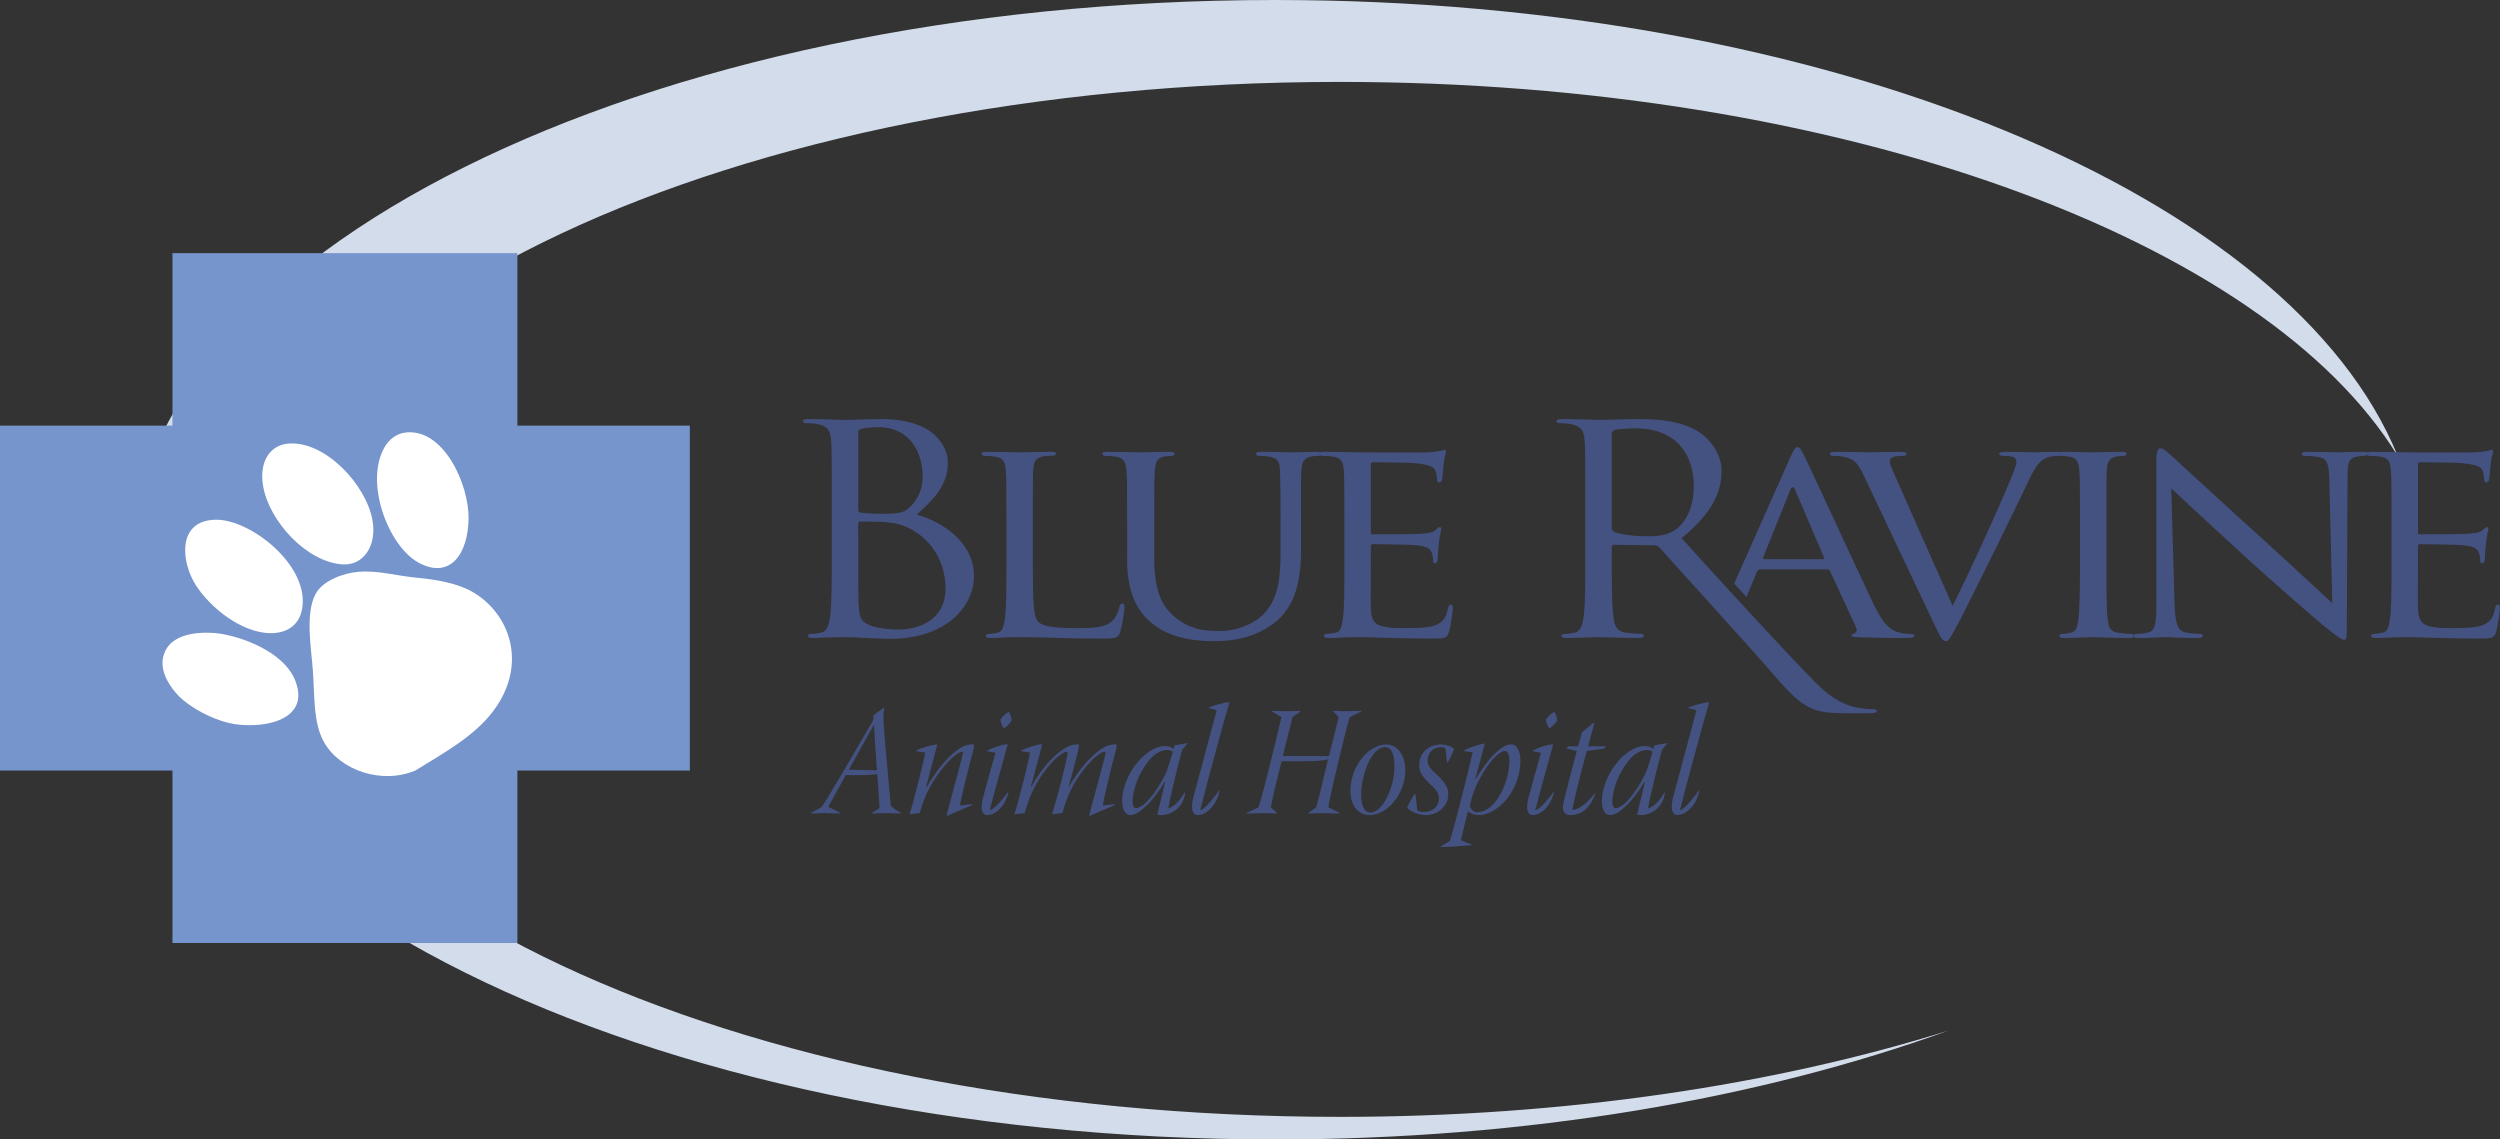 <?xml version="1.0" encoding="UTF-8"?>
<svg id="Layer_1" xmlns="http://www.w3.org/2000/svg" version="1.1" viewBox="0 0 672.447 306.484">
  <rect x="0" y="0" width="672.447" height="306.484" fill="#333333" stroke="none"/>
  <!-- Generator: Adobe Illustrator 29.1.0, SVG Export Plug-In . SVG Version: 2.1.0 Build 142)  -->
  <defs>
    <style>
      .st0 {
        fill: #fff;
      }

      .st0, .st1 {
        fill-rule: evenodd;
      }

      .st1 {
        fill: #7695cc;
      }

      .st2 {
        fill: #445282;
      }

      .st3 {
        fill: #d2dceb;
      }
    </style>
  </defs>
  <path class="st3" d="M360.365,300.412c-163.529,0-296.094-62.318-296.094-139.19S196.836,22.033,360.365,22.033c135.083,0,249.027,42.525,284.585,100.648C616.467,52.691,492.085,0,342.951,0,172.771,0,34.816,68.609,34.816,153.242s137.955,153.242,308.135,153.242c67.74,0,130.361-10.879,181.222-29.305-46.914,14.675-103.231,23.233-163.808,23.233Z"/>
  <g>
    <g>
      <path class="st2" d="M223.726,135.309c0-12.149,0-14.33-.178-16.822-.178-2.648-.89-3.894-3.825-4.439-.712-.156-2.224-.234-3.024-.234-.356,0-.712-.155-.712-.467,0-.468.445-.623,1.423-.623,4.003,0,9.607.233,10.052.233,2.135,0,5.604-.233,9.697-.233,14.589,0,17.792,7.788,17.792,11.682,0,6.387-4.181,10.203-8.362,14.019,6.583,1.792,15.39,7.321,15.39,16.433,0,8.334-7.473,16.978-22.685,16.978-.978,0-3.825-.156-6.405-.233-2.58-.156-5.071-.234-5.427-.234-.178,0-1.69,0-3.558.078-1.779,0-3.825.156-5.16.156-.978,0-1.423-.156-1.423-.623,0-.234.178-.468.711-.468.801,0,1.868-.155,2.669-.311,1.779-.311,2.224-2.024,2.58-4.283.445-3.271.445-9.424.445-16.9v-13.707ZM230.843,137.023c0,.545.178.701.623.857.534.078,2.135.311,5.426.311,4.982,0,6.227-.156,8.095-2.025,1.868-1.869,3.203-4.673,3.203-7.866,0-6.464-3.291-13.396-12.009-13.396-.978,0-2.847.078-4.27.389-.801.156-1.068.389-1.068.857v20.872ZM230.843,145.278c0,5.997,0,15.654.089,16.822.267,3.816.267,4.907,3.024,6.075,2.402,1.012,6.227,1.168,7.828,1.168,4.804,0,12.543-2.259,12.543-11.059,0-4.673-1.779-11.449-8.629-15.576-3.025-1.791-5.248-2.025-7.384-2.258-1.156-.156-5.604-.156-6.939-.156-.355,0-.534.156-.534.545v4.439Z"/>
      <path class="st2" d="M277.815,152.521c0,9.735.178,13.707,1.601,14.875,1.246,1.091,4.27,1.558,10.408,1.558,4.092,0,7.561-.078,9.43-2.024.978-1.013,1.601-2.415,1.868-3.738.089-.468.356-.857.801-.857.356,0,.534.311.534,1.012s-.534,4.673-1.156,6.62c-.534,1.558-.801,1.791-4.982,1.791-5.605,0-9.963-.078-13.611-.233-3.558-.078-6.227-.156-8.54-.156-.355,0-1.69,0-3.202.078-1.602.078-3.292.156-4.537.156-.801,0-1.246-.156-1.246-.545,0-.234.178-.545.623-.545.711,0,1.69-.155,2.402-.311,1.512-.311,1.69-1.558,2.046-3.504.445-2.726.445-7.944.445-14.33v-11.682c0-10.28,0-12.149-.178-14.252-.178-2.259-.623-3.349-3.203-3.661-.622-.078-1.957-.156-2.669-.156-.267,0-.623-.312-.623-.545,0-.39.356-.545,1.246-.545,3.558,0,8.451.156,8.895.156.356,0,6.228-.156,8.629-.156.8,0,1.245.156,1.245.545,0,.233-.356.467-.623.467-.534,0-1.69.078-2.58.156-2.313.389-2.757,1.401-2.936,3.738-.089,2.103-.089,3.972-.089,14.252v11.838Z"/>
      <path class="st2" d="M303.17,140.683c0-10.28,0-12.149-.178-14.252-.178-2.103-.623-3.349-3.203-3.661-.622-.078-1.957-.156-2.668-.156-.267,0-.623-.312-.623-.545,0-.39.355-.545,1.245-.545,3.559,0,8.273.156,8.985.156s5.604-.156,7.917-.156c.89,0,1.334.156,1.334.545,0,.233-.356.545-.712.545-.534,0-.978,0-1.957.156-2.046.311-2.491,1.48-2.669,3.661-.178,2.103-.178,3.972-.178,14.252v9.268c0,9.579,2.402,13.552,5.782,16.199,3.825,3.038,7.205,3.583,11.654,3.583,4.804,0,9.43-1.869,12.098-4.673,3.647-3.816,4.448-9.268,4.448-16.044v-8.333c0-10.28-.089-12.149-.178-14.252-.089-2.103-.534-3.349-3.113-3.661-.623-.078-1.957-.156-2.669-.156-.356,0-.623-.312-.623-.545,0-.39.356-.545,1.245-.545,3.47,0,8.006.156,8.451.156.534,0,4.27-.156,6.583-.156.89,0,1.246.156,1.246.545,0,.233-.267.545-.623.545-.534,0-.978,0-1.957.156-2.135.389-2.58,1.48-2.758,3.661-.178,2.103-.089,3.972-.089,14.252v7.087c0,7.165-1.067,15.187-7.294,19.86-5.693,4.284-11.743,4.829-16.369,4.829-2.58,0-10.764-.156-16.279-4.673-3.825-3.115-6.85-7.71-6.85-17.367v-9.735Z"/>
      <path class="st2" d="M361.617,140.683c0-10.28,0-12.149-.178-14.252-.178-2.259-.623-3.349-3.203-3.661-.623-.078-1.957-.156-2.669-.156-.267,0-.623-.312-.623-.545,0-.39.356-.545,1.246-.545,3.558,0,8.629.156,9.074.156.534,0,16.902.078,18.681,0,1.512-.078,2.936-.311,3.559-.39.355-.078.711-.311,1.067-.311.267,0,.356.311.356.623,0,.468-.445,1.246-.623,3.115-.089.623-.267,3.583-.445,4.361-.089.311-.355.701-.711.701-.445,0-.622-.312-.622-.856,0-.468-.089-1.558-.445-2.337-.534-1.09-1.334-1.558-5.604-2.024-1.334-.156-10.408-.234-11.298-.234-.356,0-.445.234-.445.701v17.991c0,.467,0,.701.445.701.978,0,11.298,0,13.077-.155,1.868-.156,3.024-.234,3.825-.935.534-.468.889-.857,1.156-.857s.445.156.445.545-.445,1.479-.622,3.66c-.178,1.324-.356,3.816-.356,4.283,0,.545-.178,1.246-.712,1.246-.355,0-.534-.233-.534-.623,0-.623,0-1.324-.355-2.181-.267-.935-.979-1.713-4.003-2.024-2.135-.234-10.497-.311-11.831-.311-.445,0-.534.233-.534.467v5.53c0,2.258-.089,9.969,0,11.292.178,4.439,1.601,5.296,9.341,5.296,2.046,0,5.782,0,7.828-.701,2.046-.779,3.114-1.947,3.559-4.595.178-.778.355-1.012.8-1.012s.534.545.534,1.012-.623,4.984-1.068,6.387c-.534,1.713-1.334,1.713-4.359,1.713-5.871,0-10.408-.155-13.611-.233-3.291-.156-5.337-.156-6.494-.156-.178,0-1.69,0-3.38.078-1.513.078-3.292.156-4.537.156-.801,0-1.246-.156-1.246-.545,0-.234.178-.545.623-.545.711,0,1.69-.233,2.402-.311,1.512-.233,1.69-1.558,2.046-3.504.445-2.726.445-7.944.445-14.33v-11.682Z"/>
    </g>
    <path class="st2" d="M426.414,135.31c0-12.15,0-14.332-.18-16.824-.178-2.648-.889-3.894-3.824-4.44-.713-.156-2.223-.232-3.023-.232-.357,0-.715-.158-.715-.469,0-.467.447-.623,1.424-.623,4.006,0,9.609.234,10.053.234.978,0,7.74-.234,10.496-.234,5.603,0,11.564.469,16.279,3.428,2.223,1.4,6.139,5.219,6.139,10.592,0,5.764-2.758,11.527-10.764,17.99,7.295,8.18,32.242,35.346,37.4,40.174,4.805,4.44,8.629,5.297,10.853,5.607,1.689.234,2.936.234,3.469.234.445,0,.801.232.801.467,0,.469-.533.623-2.133.623h-6.316c-4.982,0-7.205-.389-9.518-1.48-3.826-1.791-6.939-5.607-12.01-11.447-3.736-4.285-26.818-29.736-28.598-31.762-.355-.312-.621-.469-1.154-.469l-10.941-.154c-.445,0-.625.232-.625.623v1.869c0,7.475,0,13.629.447,16.9.268,2.26.801,3.973,3.471,4.283,1.242.156,3.199.312,4,.312.533,0,.713.234.713.467,0,.389-.445.623-1.422.623-4.893,0-10.498-.234-10.943-.234-.088,0-5.691.234-8.361.234-.976,0-1.424-.156-1.424-.623,0-.232.18-.467.713-.467.801,0,1.867-.156,2.67-.312,1.777-.31,2.223-2.023,2.576-4.283.447-3.271.447-9.426.447-16.9v-13.707ZM433.527,142.086c0,.389.18.701.625.934,1.334.701,5.426,1.246,9.338,1.246,2.137,0,4.627-.234,6.674-1.478,3.113-1.869,5.426-6.076,5.426-11.994,0-9.736-5.871-15.578-15.391-15.578-2.666,0-5.068.234-5.957.467-.447.156-.715.469-.715.936v25.469Z"/>
    <path class="st2" d="M525.213,162.959c4.537-8.879,14.769-31.467,16.459-36.217.357-1.014.711-1.947.711-2.492s-.264-1.168-1.066-1.402c-.891-.232-1.777-.232-2.668-.232-.443,0-.889-.234-.889-.547,0-.389.533-.543,1.779-.543,3.113,0,6.67.154,7.65.154.443,0,3.822-.154,6.135-.154.801,0,1.246.154,1.246.465,0,.312-.268.625-.891.625-.533,0-2.311,0-3.734.779-1.066.621-2.314,1.557-4.359,6.072-.891,1.871-4.713,9.814-8.717,17.916-4.805,9.656-8.275,16.822-10.053,20.094-2.137,3.971-2.58,4.984-3.381,4.984-.889,0-1.424-.857-2.935-4.051l-19.213-40.578c-1.779-3.738-2.848-4.438-5.428-4.984-1.244-.232-2.578-.232-3.023-.232s-.623-.391-.623-.625c0-.389.801-.465,2.047-.465,3.736,0,8.182.154,9.162.154.801,0,4.267-.154,7.295-.154,1.424,0,2.131.154,2.131.465,0,.312-.264.625-.797.625-.891,0-2.137.078-2.848.311-.801.312-.891.701-.891,1.168,0,.857.98,2.881,2.137,5.531l14.764,33.334Z"/>
    <path class="st2" d="M566.586,152.365c0,6.387,0,11.606.355,14.332.266,1.947.533,3.193,2.846,3.504,1.158.156,2.848.312,3.559.312.445,0,.625.311.625.545,0,.31-.355.545-1.246.545-4.361,0-9.43-.234-9.785-.234-.445,0-5.338.234-7.74.234-.801,0-1.244-.156-1.244-.545,0-.234.178-.545.623-.545.711,0,1.687-.156,2.402-.312,1.512-.31,1.779-1.557,2.045-3.504.355-2.726.445-7.945.445-14.332v-11.682c0-10.281,0-12.15-.18-14.254-.178-2.258-.799-3.27-2.49-3.582-.889-.154-1.869-.232-2.402-.232-.353,0-.623-.312-.623-.547,0-.389.357-.543,1.246-.543,2.58,0,7.473.154,7.918.154.355,0,5.424-.154,7.828-.154.889,0,1.244.154,1.244.543,0,.234-.355.547-.623.547-.533,0-1.066,0-1.957.154-2.135.391-2.578,1.324-2.756,3.66-.09,2.104-.09,3.973-.09,14.254v11.682Z"/>
    <path class="st2" d="M584.912,162.568c.178,5.453.891,7.088,3.023,7.555,1.424.312,3.203.391,3.914.391.355,0,.623.234.623.545,0,.389-.533.545-1.422.545-4.449,0-7.563-.234-8.272-.234-.715,0-4.006.234-7.562.234-.801,0-1.246-.078-1.246-.545,0-.311.268-.545.621-.545.625,0,2.049-.078,3.203-.391,1.957-.467,2.225-2.258,2.225-8.256v-37.93c0-2.646.445-3.35,1.068-3.35.889,0,2.223,1.326,3.023,2.027,1.244,1.09,12.631,11.682,24.729,22.586,7.74,7.01,16.1,14.875,18.502,17.055l-.801-33.178c-.088-4.283-.533-5.764-2.936-6.152-1.422-.233-3.201-.311-3.822-.311-.535,0-.625-.391-.625-.625,0-.389.625-.465,1.512-.465,3.559,0,7.295.154,8.184.154s3.471-.154,6.672-.154c.801,0,1.424.076,1.424.465,0,.234-.355.625-.891.625-.355,0-.978,0-1.869.154-2.578.469-2.756,1.791-2.756,5.764l-.178,38.787c0,4.361-.09,4.752-.623,4.752-.799,0-1.602-.547-5.959-4.051-.801-.623-12.1-10.359-20.371-17.914-9.072-8.334-17.879-16.434-20.281-18.77l.891,31.23Z"/>
    <path class="st2" d="M643.271,140.684c0-10.281,0-12.15-.178-14.254-.18-2.258-.625-3.348-3.203-3.66-.621-.076-1.957-.154-2.668-.154-.266,0-.621-.312-.621-.547,0-.389.355-.543,1.246-.543,3.557,0,8.627.154,9.072.154.533,0,16.9.078,18.68,0,1.51-.078,2.934-.311,3.559-.389.355-.08.709-.312,1.064-.312.268,0,.357.312.357.623,0,.467-.445,1.246-.625,3.115-.088.623-.266,3.582-.441,4.361-.09.312-.355.701-.711.701-.445,0-.625-.312-.625-.858,0-.467-.09-1.557-.443-2.336-.533-1.09-1.336-1.557-5.605-2.025-1.334-.154-10.406-.232-11.295-.232-.357,0-.447.232-.447.701v17.99c0,.469,0,.701.447.701.975,0,11.295,0,13.074-.154,1.867-.156,3.023-.234,3.826-.936.533-.467.889-.857,1.156-.857s.443.156.443.545c0,.391-.443,1.48-.621,3.662-.18,1.324-.355,3.815-.355,4.283,0,.545-.18,1.244-.713,1.244-.353,0-.535-.232-.535-.621,0-.623,0-1.324-.354-2.182-.268-.934-.98-1.713-4.004-2.025-2.135-.233-10.496-.311-11.83-.311-.445,0-.535.234-.535.467v5.529c0,2.26-.09,9.969,0,11.295.178,4.44,1.602,5.295,9.342,5.295,2.045,0,5.779,0,7.828-.701,2.045-.777,3.113-1.947,3.557-4.594.178-.779.355-1.014.801-1.014s.533.547.533,1.014-.625,4.984-1.066,6.387c-.535,1.713-1.336,1.713-4.359,1.713-5.871,0-10.406-.156-13.611-.234-3.289-.156-5.336-.156-6.49-.156-.18,0-1.693,0-3.381.078-1.512.078-3.291.156-4.537.156-.803,0-1.246-.156-1.246-.545,0-.234.178-.545.623-.545.711,0,1.691-.234,2.402-.312,1.512-.232,1.687-1.557,2.045-3.504.445-2.726.445-7.945.445-14.332v-11.682Z"/>
    <g>
      <path class="st2" d="M237.681,190.362l.187.249c-.187.54-.262,1.496-.225,2.95.038,1.704.487,7.396,1.949,23.144.674.747,1.349,1.163,2.698,1.953v.166c-1.387,0-2.773-.124-4.16-.124-1.199,0-2.398.124-3.635.124l.038-.166,2.023-1.288c-.037-1.704-.3-5.027-.6-9.141-1.649.208-3.298.332-8.469.249-2.324,4.155-3.336,6.108-4.685,8.559l3.26,1.621-.037.166c-1.424,0-2.849-.124-4.348-.124-1.162,0-2.398.124-3.598.124l.075-.166,2.848-1.579c2.061-2.991,8.582-14.334,13.603-22.894.262-.498.337-.623.337-1.122v-.665l2.736-2.036ZM234.983,195.099c-4.01,7.146-5.059,9.016-6.671,11.925,1.761,0,5.958.166,7.57.166-.337-4.404-.525-7.686-.787-12.091h-.112Z"/>
      <path class="st2" d="M244.648,219.031c1.012-3.033,4.197-15.623,4.197-16.62l-2.436-.374.075-.166c1.012-.623,4.609-1.662,5.509-1.621l.112.041c-.225.997-1.386,5.152-3.035,11.468h.112c2.81-4.695,6.146-9.016,9.856-10.969.562-.249,1.537-.582,2.474-.582.524,0,.712.167.225,1.828-1.499,5.568-3.336,13.047-3.523,14.625l3.26-.374-.075.291c-1.948.789-5.659,2.41-6.67,2.909l-.112-.208c.225-1.122,3.897-14.21,4.347-16.537.112-.333.075-.54-.188-.54-1.499,0-5.884,4.404-8.732,9.681-1.199,2.202-1.799,3.864-2.661,6.814l-2.736.333Z"/>
      <path class="st2" d="M265.481,202.037l.075-.166c1.049-.623,3.86-1.621,5.396-1.662l.075.083c-3.111,11.177-4.385,15.955-4.797,17.617l.075.042c1.537-.582,3.972-3.698,4.872-4.986l.075.166c-.375,2.119-2.586,6.108-5.771,6.108-1.049,0-1.948-1.205-1.124-4.446.262-1.121,1.761-6.481,3.41-12.299l-2.286-.457ZM271.365,191.525c.263.291.749,1.537.749,2.161l-.038.166c-.3.623-1.499,1.787-1.948,1.994h-.15c-.337-.374-.787-1.413-.899-2.244l.038-.083c.749-1.122,1.724-1.787,2.099-1.994h.15Z"/>
      <path class="st2" d="M272.863,219.031c1.012-3.075,4.122-15.291,4.16-16.62l-2.435-.374.112-.166c1.124-.623,4.31-1.662,5.509-1.662l.075.125c-.562,2.368-1.387,5.318-2.998,11.26l.112.041c2.586-4.653,6.108-8.975,9.894-10.844.6-.291,1.537-.582,2.623-.582.3,0,.413.208.075,1.704-.824,3.407-1.649,6.565-2.548,9.681l.075.041c2.661-4.57,6.146-8.892,9.781-10.803.675-.333,1.686-.623,2.736-.623.374,0,.487.208.038,1.828-1.499,5.609-3.223,13.047-3.448,14.625l3.223-.374-.075.291c-2.061.831-5.546,2.41-6.671,2.909l-.112-.208c.188-1.122,3.897-14.21,4.347-16.495.075-.415-.038-.582-.15-.582-1.537,0-5.771,3.947-8.77,9.515-1.236,2.41-1.836,4.155-2.661,6.98l-2.773.333c1.311-4.155,3.86-13.961,4.16-16.246.038-.333,0-.582-.187-.582-1.537,0-5.883,4.072-8.769,9.723-1.162,2.244-1.724,3.947-2.586,6.772l-2.736.333Z"/>
      <path class="st2" d="M319.44,199.877l-.075.166-1.386,1.662c-1.537,5.65-3.448,13.753-3.748,15.706l.075.041c2.249-.79,3.785-3.365,4.347-4.321l.112.083c-.187,2.991-2.81,6.024-6.445,6.024-.337,0-.712-.042-1.012-.083.45-2.244,1.537-6.232,2.061-8.767h-.149c-3.036,5.111-6.821,8.85-9.144,8.85-1.349,0-2.248-1.33-2.248-3.864,0-3.781,2.361-9.473,6.596-12.714,1.761-1.371,3.485-1.995,4.984-1.995,1.012,0,1.799.374,2.249.831l.337-1.039,3.448-.582ZM305.499,217.369c1.649,0,4.235-2.493,6.895-7.146,1.349-2.327,1.761-3.449,3.073-8.019-.3-.291-.974-.457-1.536-.457-1.274,0-3.11.54-5.134,3.116-2.773,3.532-4.16,8.06-4.16,10.637,0,1.371.412,1.87.824,1.87h.038Z"/>
      <path class="st2" d="M324.984,190.403l.038-.083c1.499-.623,4.422-1.413,5.583-1.413l.075.083c-.787,2.576-2.061,7.147-4.122,14.792-2.099,7.645-3.261,12.423-3.71,14.085l.038.083c1.499-.499,4.01-3.947,5.021-5.36l.075.166c-.262,2.368-2.661,6.481-5.958,6.481-.975,0-1.874-1.247-1.124-4.446.45-1.745,4.01-14.958,6.371-23.766l-2.286-.623Z"/>
      <path class="st2" d="M342.145,191.193c1.349,0,2.736.125,4.197.125,1.199,0,2.398-.125,3.485-.125v.166l-2.174,1.538-2.586,10.47h12.404l2.623-10.47-1.499-1.538.112-.166c.937,0,1.799.125,2.698.125,1.649,0,3.261-.125,4.834-.125l-.075.166-3.11,1.538c-.975,3.158-2.024,7.728-2.961,11.634-1.162,4.695-2.848,12.049-2.773,12.631l2.998,1.496-.113.166c-1.574,0-3.223-.124-4.909-.124-1.124,0-2.286.124-3.448.124l.075-.166,2.099-1.496c1.311-4.612,2.099-8.56,3.185-12.881-2.136.457-4.234.457-6.221.457h-6.258c-.862,3.615-1.949,7.438-2.923,12.424l1.649,1.496-.038.166c-1.162,0-2.248-.124-3.41-.124-1.574,0-3.223.124-4.797.124l.15-.166,3.111-1.496c.337-.665,2.248-7.812,3.485-12.922l2.736-11.343-2.586-1.538.038-.166Z"/>
      <path class="st2" d="M372.984,200.251c2.81,0,5.021,2.867,5.021,6.897,0,6.315-4.759,12.091-9.631,12.091-2.848,0-5.097-2.368-5.134-6.398-.038-6.814,4.872-12.59,9.706-12.59h.038ZM372.534,200.957c-3.71,0-6.408,7.728-6.408,12.673,0,3.656,1.162,4.944,2.473,4.944,3.298,0,6.483-6.815,6.483-12.34,0-3.781-1.049-5.277-2.511-5.277h-.037Z"/>
      <path class="st2" d="M387.634,200.251c1.386,0,2.81.499,3.485,1.163-.337,1.205-1.311,3.116-1.686,3.573l-.225.124c-.112-.914-.3-2.41-.412-3.864-.113-.083-.6-.249-1.312-.249-1.986,0-3.485,1.496-3.485,3.615,0,1.579,1.162,2.535,2.848,4.114,2.099,2.036,2.735,3.365,2.698,5.152-.038,2.576-2.436,5.36-6.108,5.36-2.211,0-4.272-1.205-4.947-1.953.263-.707,1.05-2.285,1.986-3.698l.225-.083c.15,1.081.337,2.41.487,4.487.337.249,1.124.415,2.024.415,2.099,0,3.823-1.537,3.823-3.615.037-1.454-.862-2.493-2.286-3.822-2.511-2.286-3.036-3.657-2.998-5.277.037-3.532,2.886-5.443,5.846-5.443h.038Z"/>
      <path class="st2" d="M393.628,202.037l.15-.166c1.162-.707,4.197-1.745,5.546-1.87l.038.083-2.548,9.473h.112c4.76-7.894,8.058-9.349,9.557-9.349,1.424,0,2.473,1.745,2.473,4.238,0,8.393-6.183,14.792-11.28,14.792-.825,0-2.212-.374-2.849-.997-.3,1.247-.712,2.784-1.873,7.77l2.923,1.164-.113.166c-1.311.125-5.809.499-8.319.499l.075-.167,2.436-1.454c.45-1.33,1.461-4.986,2.436-8.767,1.649-6.398,3.223-12.797,3.747-15.124l-2.511-.291ZM397.226,218.491c5.434,0,8.919-8.975,8.769-14.085-.038-1.704-.524-2.41-1.237-2.41-1.162,0-3.86,2.078-6.783,7.562-1.274,2.244-2.136,4.82-2.624,7.189.225.789.974,1.745,1.836,1.745h.037Z"/>
      <path class="st2" d="M412.213,202.037l.075-.166c1.049-.623,3.86-1.621,5.396-1.662l.075.083c-3.111,11.177-4.385,15.955-4.797,17.617l.075.042c1.537-.582,3.972-3.698,4.872-4.986l.075.166c-.375,2.119-2.586,6.108-5.771,6.108-1.049,0-1.948-1.205-1.124-4.446.262-1.121,1.761-6.481,3.41-12.299l-2.286-.457ZM418.097,191.525c.263.291.749,1.537.749,2.161l-.038.166c-.3.623-1.499,1.787-1.948,1.994h-.15c-.337-.374-.787-1.413-.899-2.244l.038-.083c.749-1.122,1.724-1.787,2.099-1.994h.15Z"/>
      <path class="st2" d="M428.663,194.351l.187.124-1.687,6.274h4.76l-.412.582-4.722.665c-.749,2.826-2.736,10.18-3.897,15.789l.038.083c2.061-.125,4.459-2.368,6.071-4.612l.075.166c-1.724,5.36-5.209,5.817-6.633,5.817-1.124,0-2.548-.582-1.874-3.449.563-2.451,2.586-10.304,3.561-13.794l-2.773-.665.45-.582h2.661l1.05-3.781,3.147-2.618Z"/>
      <path class="st2" d="M448.486,199.877l-.075.166-1.387,1.662c-1.537,5.65-3.448,13.753-3.748,15.706l.075.041c2.249-.79,3.785-3.365,4.347-4.321l.113.083c-.187,2.991-2.811,6.024-6.446,6.024-.337,0-.712-.042-1.012-.083.45-2.244,1.537-6.232,2.061-8.767h-.15c-3.035,5.111-6.82,8.85-9.143,8.85-1.35,0-2.249-1.33-2.249-3.864,0-3.781,2.361-9.473,6.596-12.714,1.762-1.371,3.485-1.995,4.984-1.995,1.012,0,1.799.374,2.249.831l.337-1.039,3.448-.582ZM434.545,217.369c1.649,0,4.235-2.493,6.895-7.146,1.349-2.327,1.761-3.449,3.073-8.019-.3-.291-.975-.457-1.537-.457-1.274,0-3.111.54-5.134,3.116-2.774,3.532-4.16,8.06-4.16,10.637,0,1.371.412,1.87.824,1.87h.038Z"/>
      <path class="st2" d="M454.03,190.403l.038-.083c1.499-.623,4.422-1.413,5.584-1.413l.075.083c-.787,2.576-2.061,7.147-4.123,14.792-2.099,7.645-3.26,12.423-3.71,14.085l.038.083c1.499-.499,4.01-3.947,5.022-5.36l.075.166c-.262,2.368-2.661,6.481-5.959,6.481-.975,0-1.874-1.247-1.124-4.446.45-1.745,4.01-14.958,6.371-23.766l-2.286-.623Z"/>
    </g>
    <path class="st2" d="M513.914,170.514c-.801,0-1.957-.078-3.111-.391-1.691-.467-3.826-1.322-6.674-7.242-4.803-10.047-17.344-37.385-18.768-40.188-.801-1.482-1.066-2.414-1.869-2.414-.533,0-.891.389-1.867,2.568l-15.158,34.109,3.285,3.613,2.889-6.879c.18-.391.445-.547.801-.547h18.057c.443,0,.533.078.711.391l7.027,15.188c.535,1.09-.266,1.635-.709,1.791-.357.154-.535.154-.535.467,0,.389,1.244.389,2.756.467,5.428.156,11.209.156,12.365.156.891,0,1.781-.156,1.781-.545,0-.391-.535-.545-.98-.545ZM490.344,150.42h-15.834c-.266,0-.357-.156-.266-.469l7.293-18.146c.443-1.012.889-1.012,1.334,0l7.738,18.146c.09.312.09.469-.266.469Z"/>
  </g>
  <polygon class="st1" points="185.551 114.482 139.164 114.482 139.164 68.094 46.387 68.094 46.387 114.482 0 114.482 0 207.26 46.387 207.26 46.387 253.648 139.164 253.648 139.164 207.26 185.551 207.26 185.551 114.482"/>
  <g>
    <path class="st0" d="M109.17,116.328c10.189-1.105,16.992,13.99,16.867,23.141-.129,9.693-5.066,16.43-13.447,11.875-8.109-4.408-14.623-21.455-9.178-31.012,1.103-1.938,3.018-3.703,5.758-4.004Z"/>
    <path class="st0" d="M77.728,119.299c9.848-.646,20.746,11.113,22.455,20.584,1.254,6.951-2.453,12.357-8.178,11.922-9.664-.734-19.611-11.672-21.225-21.025-1.162-6.717,1.916-11.15,6.947-11.481Z"/>
    <path class="st0" d="M57.967,139.797c8.865-.183,23.504,10.942,23.473,21.881-.019,5.881-3.685,8.674-8.666,8.635-7.771-.059-16.256-6.861-20.139-12.975-3.906-6.148-5.109-17.324,5.332-17.541Z"/>
    <path class="st0" d="M111.74,207.252c-9.264,3.877-20.414-.186-24.596-7.647-2.916-5.209-2.475-12.088-2.978-19.125-.439-6.115-2.135-15.398.73-20.734,2.019-3.764,7.851-5.66,11.562-5.943,5.519-.416,9.99,1.096,16.223,1.656,4.834.435,10.621,1.525,14.498,3.793,9.559,5.596,14.49,18.295,6.613,30.412-5.088,7.83-13.984,12.566-22.053,17.588Z"/>
    <path class="st0" d="M58.115,170.312c5.576.508,18.109,4.547,21.33,12.826,4.367,11.213-10.002,13.127-17.783,11.352-4.943-1.127-10.658-4.318-13.506-7.191-2.168-2.191-4.906-6.092-4.381-9.912.873-6.35,8-7.652,14.34-7.074Z"/>
  </g>
</svg>
